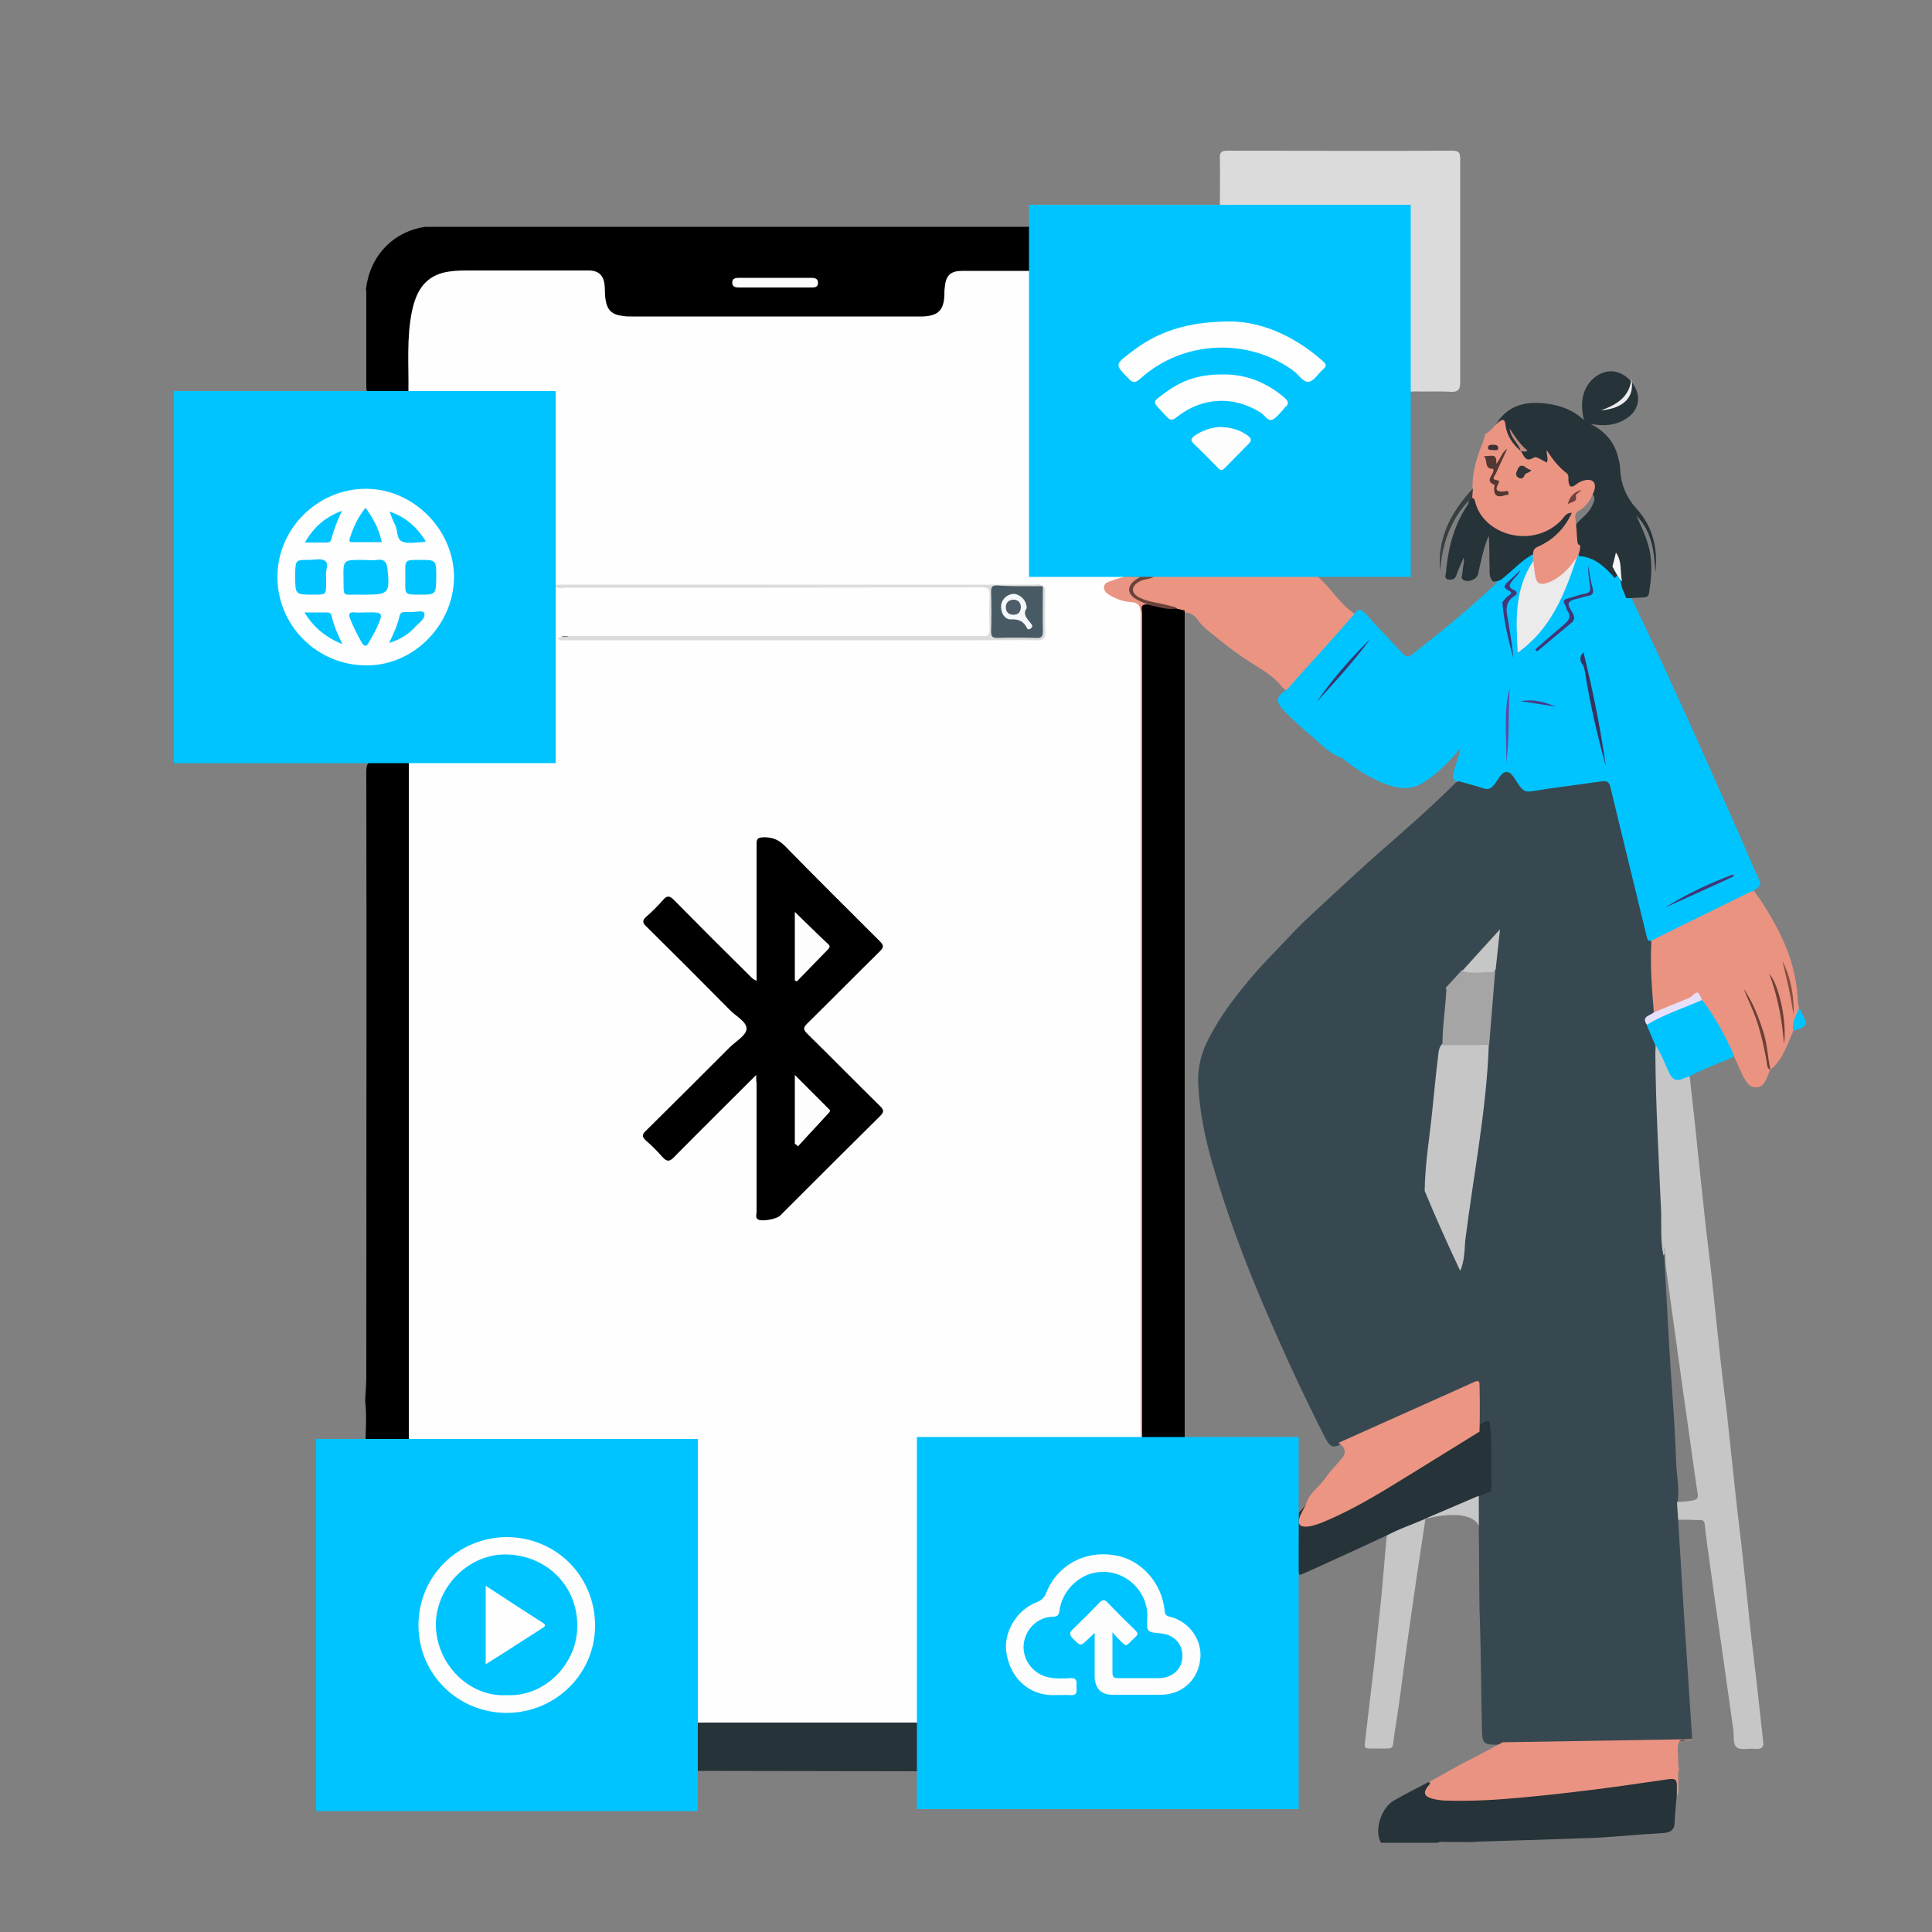 <?xml version="1.0" encoding="utf-8"?>
<!-- Generator: Adobe Illustrator 25.4.1, SVG Export Plug-In . SVG Version: 6.00 Build 0)  -->
<svg version="1.1" id="Layer_1" xmlns="http://www.w3.org/2000/svg" xmlns:xlink="http://www.w3.org/1999/xlink" x="0px" y="0px"
	 viewBox="0 0 500 500" style="enable-background:new 0 0 500 500;" xml:space="preserve">
<rect x="0" y="0" width="500" height="500" fill="#808080" stroke="none"/>
<style type="text/css">
	.st0{fill:#263338;}
	.st1{fill:#374850;}
	.st2{fill:#00C4FF;}
	.st3{fill:#C6C6C6;}
	.st4{fill:#DBDBDB;}
	.st5{fill:#EB9381;}
	.st6{fill:#EB9482;}
	.st7{fill:#EB9382;}
	.st8{fill:#263339;}
	.st9{fill:#373F41;}
	.st10{fill:#EB9582;}
	.st11{fill:#A6A5A6;}
	.st12{fill:#C5C6C6;}
	.st13{fill:#E6DFF9;}
	.st14{fill:#FEFEFE;}
	.st15{fill:#EA9583;}
	.st16{fill:#FEFDFE;}
	.st17{fill:#6A433B;}
	.st18{fill:#DCDCDC;}
	.st19{fill:#EBEBEB;}
	.st20{fill:#37325F;}
	.st21{fill:#423677;}
	.st22{fill:#43377A;}
	.st23{fill:#413677;}
	.st24{fill:#5D49A7;}
	.st25{fill:#F7F7F9;}
	.st26{fill:#4A3D89;}
	.st27{fill:#FCFCFD;}
	.st28{fill:#6C4036;}
	.st29{fill:#6B3F35;}
	.st30{fill:#844F42;}
	.st31{fill:#ECEDED;}
	.st32{fill:#BE8A80;}
	.st33{fill:#3B336B;}
	.st34{fill:#533733;}
	.st35{fill:#2F3538;}
	.st36{fill:#6F423D;}
	.st37{fill:#3D3037;}
	.st38{fill:#485B65;}
	.st39{fill:#FDFDFD;}
	.st40{fill:#F5F8FA;}
	.st41{fill:#4D5E68;}
	.st42{fill:#C6C7C9;}
</style>
<path class="st0" d="M433.9,465c-0.2,2.2-0.4,4.3-0.5,6.5c0,2.2-1.2,2.8-3.1,2.9c-5.7,0.3-11.4,0.9-17.1,1.2
	c-10.2,0.4-20.4,0.7-30.6,1c-2.8,0.3-5.5,0-8.3,0.1c-0.7,0-1.5-0.2-2.2,0.2c-4.9,0-9.8,0-14.7,0c-1.8-3-0.1-8.9,3.3-10.9
	c2.9-1.7,6-3.2,9-4.8c0.3,0.2,0.4,0.4,0.3,0.7c-0.5,2.6-0.2,3.1,2.5,3.3c4.3,0.3,8.5,0.3,12.8,0.1c14.4-1,28.8-3,43.1-5
	c0.3,0-0.1,0,0.2,0C435,459.3,434,459,433.9,465z"/>
<path class="st1" d="M434.3,393.3c0.5,7.6,0.9,15.2,1.4,22.8c0.7,11.1,1.5,22.3,2.2,33.4c0,0.2-0.1,0.4-0.1,0.6
	c-8.2,1.6-16.5,0.9-24.7,1c-8.1,0.1-16.2,0.8-24.3,0.4c-5.3,0.1-5.2,0.1-5.3-5.3c-0.2-8.9-0.2-17.7-0.5-26.6
	c-0.3-7.7-0.1-15.5-0.3-23.2c0.1-3.3,0-6.6-0.1-9.8c0.2-5.2,0.3-10.4-0.3-15.5c0.1-3.8,0-7.7,0-11.5c0-1.2-0.3-1.4-1.5-0.9
	c-9.8,4.6-19.8,8.8-29.7,13.3c-1.5,0.7-3.1,1.3-4.6,2c-2,1-2.7-0.4-3.5-1.8c-5.4-10.6-10.4-21.4-15.1-32.3
	c-5.5-12.7-10.4-25.7-14.2-39c-1.9-6.7-3.3-13.5-3.6-20.4c-0.2-4.2,0.8-8.2,2.8-11.9c3.1-6,7.2-11.3,11.6-16.4
	c2.8-3.3,5.9-6.3,8.9-9.5c3.6-4,7.7-7.5,11.6-11.2c4-3.7,8-7.4,12.1-11c6.6-5.8,13.3-11.6,19.5-17.8c0.2-0.2,0.5-0.4,0.9-0.5
	c1.7-0.2,3.2,0.5,4.6,1.1c2,0.8,3.4,0.3,4.8-1.3c2.9-3.4,3.1-3.4,5.7,0.3c1.6,2.3,3.5,2.5,5.8,2.1c5-0.9,10.1-1.4,15.2-2.2
	c2.7-0.4,3.1-0.1,3.7,2.6c2.9,12.2,5.9,24.4,8.9,36.5c0.3,1.1,0.8,1.9,1.4,2.8c0.4,1.2,0.4,2.5,0.2,3.7c-0.5,3.6-0.1,7.1,0.4,10.6
	c0.2,1.2,0.1,2.5-0.1,3.7c-0.2,0.7-0.7,1.1-1.2,1.5c-0.7,0.5-0.9,1.2-0.4,2c1,1.8,1.7,3.6,2.1,5.6c0.4,5.4,0.3,10.9,0.5,16.3
	c0.3,8.5,0.7,17,1.1,25.5c0.2,4-0.1,8.1,0.5,12.1c0.4,6.6,0.7,13.2,1.1,19.8c0.3,5.8,0.7,11.6,1.1,17.3c0.4,5.5,0.7,11,0.9,16.5
	c0.1,2.9,0.7,5.8,0.5,8.8c-0.2,1.2,0.2,2.3,0.3,3.5C434.8,391.6,434.9,392.5,434.3,393.3z"/>
<path class="st2" d="M179.5,445.6c0.1-0.6,0.1-1.3,0.1-1.9c0-22.3,0-44.5,0-66.8c0-4.3-0.2-4.5-4.5-4.5c-17.8,0-35.7,0-53.5,0
	c-5.2,0-10.4-0.1-15.5,0.1c-3.8-0.1-7.7,0.1-11.5-0.2c-3.5,0.5-7,0.6-10.5,0.7l-0.1,0.2c-0.3,0.7-0.1,1.4-0.1,2.1c0,7,0,14,0,21
	c0,2.1-1.3,4.2-0.3,6.3c0,0.3,0.1,0.5,0.1,0.8c-0.8,1.5-0.6,3.1-0.1,4.7c0,1.5,0.1,3,0.1,4.6c-0.6,0.6-0.7,1.5-0.7,2.3
	c0,1.9-0.1,3.7,0,5.6c-0.1,1.6-0.1,3.2,0,4.8c-0.1,5.6,0,11.2-0.1,16.8c0,1.4,0,2.8,0,4.2c0.4,0.3,0.7,0.8,0.6,1.5
	c0,0.7-0.1,1.4-0.2,2.1c1,0.9,0.9,2.7-0.3,3.4c0,0.9,0.1,1.8,0.1,2.7c0.2,0.2,0.3,0.4,0.3,0.7c0.1,0.7,0.2,1.7,0.1,2.5
	c0.1,0.3,0.1,0.7,0.1,1.1c-0.1,2,0.1,3.9-0.1,5.9c-0.1,1.6,0.5,2,2,2c30.4,0,60.9,0,91.3,0c1.6,0,2-0.5,2-2c0-2.6-0.5-5.3,0.3-7.9
	c0.3-0.5,0.3-1.1,0.3-1.6C179.5,453,179.6,449.3,179.5,445.6z"/>
<path class="st2" d="M427.4,243.4c-0.9,0.3-1-0.2-1.2-0.9c-2.5-10.4-5.1-20.8-7.6-31.2c-0.6-2.5-1.2-5-1.8-7.5
	c-0.3-1.4-0.9-1.8-2.3-1.6c-6.1,0.9-12.2,1.6-18.2,2.6c-1.4,0.2-2.1-0.2-2.8-1.1c-1.2-1.4-1.9-3.8-3.5-3.9c-1.6-0.1-2.4,2.4-3.6,3.6
	c-0.8,0.8-1.4,1-2.6,0.6c-2-0.7-4.1-1.2-6.2-1.8c-1.5,0.1-1.8-0.7-1.5-2c0.5-2.3,1.6-4.5,1.9-6.9c1.7-3.6,2.5-7.4,3.5-11.2
	c0.2-0.8,0.2-1.6-0.2-2.4c-2.6-5.8-3-11.7-0.1-17.6c0.1-0.2,0.1-0.4,0-0.9c-1.9,1.6-3.6,3.1-5.2,4.8c-5.2,5.6-10.7,10.8-15.8,16.5
	c-2.7,3-5.4,6-8.4,8.8c-0.6,0.6-1.1,1.5-2.2,1.1c0.4-2.6,0.1-4.4-3.2-4.5c-1.4,0-1.6-1.6-0.7-2.8c0.6-0.8,1.5-1.2,2.5-1.4
	c1.5-0.2,2.2-1.1,2.2-2.6c0-1.7,0.6-3.1,1.4-4.6c0.7-1.5,2-1.9,3.4-1.9c1.5,0,1.7,1.1,2.2,2.1c0.6,1.5,1.4,2.8-0.9,3.5
	c-0.5,0.2-1.2,0.9-0.7,1.5c0.6,0.6,1.1-0.2,1.5-0.6c2.5-2.1,4.3-4.9,6.9-6.9c0.6-0.5,1.1-1,1.9-1.3c1.2-0.5,1.9-1.4,1.8-2.8
	c-0.1-1.1,0.6-1.8,1.7-1.7c2.2,0.1,3.7-1.3,4.4-3c1.1-2.6,3.4-4,5.3-5.8c2.2-2.1,5-3.5,6.9-5.8c0.8-1,2.2-0.7,2.7,0.5
	c0.2,0.4,0.2,1,0.4,1.4c0.3,4.7,1.6,9.3,2,12.8c-0.6-2.9-1.1-6.9-1.9-11c-0.2-1.3,0.5-2.1,1.4-2.9c0.9-0.7,1.3-1.2,0.1-2.2
	c-1.6-1.5,0.6-2.2,0.8-3.1c-0.2,0.2-0.5,0.6-0.9,1c-0.7,0.8-1,1.5,0.1,2.2c0.9,0.6,0.8,1.2-0.3,1.6c-2-0.3-2.9-1.6-3.2-3.5
	c-0.3-0.1-0.6-0.2-0.9-0.3c3-1.6,5.4-4.2,8.1-6.3c0.7-0.5,1.3-1.5,2.5-0.9c0.3,0.6,0.3,1.3,0.1,1.9c-0.5,1.3-1.1,2.4-1.7,3.6
	c-3,5.9-2.3,12.2-2.3,18.5c0.8,0.3,1.1-0.4,1.5-0.7c4.2-3.8,7.5-8.2,9.5-13.6c1.1-3,2.5-5.9,3.6-9c0.4-1,0.4-2.1,1.1-3
	c0.8-0.6,1.6-0.3,2.4,0c2.7,1,4.8,2.8,6.3,5.2c0.8,1.3,1.7,2.6,2.6,3.9c0.2,0.4,0.5,0.9,0.3,1.4c10.4,21.2,19.9,42.8,29.5,64.4
	c1.8,4,3.4,8.1,5.3,12.1c0.8,1.7-0.5,1.8-1.2,2.5c-0.4,0.6-1.1,0.8-1.7,1.2c-7.5,3.9-15.2,7.4-22.7,11.2
	C428.9,243.3,428.3,243.8,427.4,243.4z"/>
<path d="M105.8,101.7c-3.1,0-6.3,0-9.4,0.1c-1.6,0.1-1.6-0.8-1.6-2c0-8,0-15.9,0-23.9c0-0.3,0-0.7-0.1-1c1-8.6,6.9-14.9,15.3-16.2
	c51.8,0,103.5,0,155.3,0c3.4,0,3-0.4,3,3c0,2.8-0.1,5.6-0.1,8.4c-0.8,0.9-1.9,0.7-3,0.7c-5.2,0-10.4,0-15.5,0
	c-3.3,0-4.1,0.8-4.6,4.1c-0.1,0.7-0.1,1.4-0.2,2.1c-0.2,3.3-1.9,5.1-5.2,5.5c-1,0.1-2,0.1-2.9,0.1c-24.2,0-48.4,0-72.6,0
	c-6.4,0-7.8-1.4-8.3-7.8c-0.2-3.1-1.1-3.9-4.2-3.9c-11,0-22-0.1-33,0c-5.8,0-9.1,2.5-10.9,8c-1,3.1-1.3,6.3-1.4,9.5
	c-0.1,3.5,0,7,0,10.5C106.4,99.9,106.5,100.9,105.8,101.7z"/>
<path class="st3" d="M434.3,393.3c-0.1-2-0.2-2.6-0.3-4.6c0.3,0,0.6-0.1,0.9,0c5.6-0.5,4.6-0.6,4.1-4.4c-2.7-18.9-5.3-37.7-7.9-56.6
	c-0.2-1.7,0-3.5-0.4-4.9c-0.2,0.5,0.5,1.4-0.2,2.1c-0.8-3.7-0.5-7.5-0.6-11.2c-0.6-13.7-1.4-27.4-1.5-41.2c0-0.8,0.1-1.5,0.1-2.3
	c1-0.1,1.2,0.8,1.5,1.5c0.9,1.7,1.6,3.4,2.4,5.1c1.2,2.3,1.2,2.3,3.7,1.8c0.4-0.1,0.8-0.2,1.2,0.1c0.7,6.2,1.4,12.3,2,18.5
	c0.6,5.7,1.2,11.4,1.8,17c0.6,5.8,1.4,11.6,2,17.4c0.6,5.7,1.2,11.4,1.8,17c0.6,5.7,1.3,11.3,2,17c0.6,5.6,1.2,11.2,1.8,16.8
	c0.6,5.9,1.3,11.8,2,17.6c0.6,5.6,1.2,11.2,1.8,16.8c0.6,5.9,1.3,11.8,2,17.6c0.6,5.4,1.2,10.8,1.8,16.2c0.2,1.4-0.2,2.1-1.8,2
	c-1.7-0.2-3.7,0.4-4.9-0.3c-1.2-0.7-0.8-2.9-1-4.5c-1.1-7.6-2.1-15.2-3.2-22.7c-1.1-7.6-2.2-15.1-3.2-22.7c-0.4-2.5-0.7-5.1-1-7.7
	c-0.1-1-0.4-1.4-1.4-1.3C437.8,393.3,436,393.3,434.3,393.3z"/>
<path class="st4" d="M377.9,41.1c0-1.5-0.3-2.1-2-2.1c-19.4,0.1-38.9,0-58.3,0c-1.4,0-2,0.4-1.9,1.9c0.1,4.3,0,8.5,0,12.8
	c15,0,30.1,0,45.1,0.1c2.8,0,2.8,0,2.8,2.8c0,15,0,30,0,45c0.3-0.1,0.6-0.1,0.9,0c0.3-0.2,0.8-0.3,1.6-0.3c3.1,0.1,6.3-0.1,9.4,0.1
	c1.9,0.1,2.4-0.7,2.4-2.4C377.9,79.6,377.9,60.4,377.9,41.1z"/>
<path class="st5" d="M427.4,243.4c8.3-4.1,16.7-8.2,25-12.3c0.5-0.3,1-0.4,1.6-0.5c6.1,8.7,11,17.9,11.3,28.9c0,0.5,0.2,0.9,0.3,1.4
	c0,2.1-1.1,3.9-1.5,5.9c-1.6,3.6-2.7,7.5-6,10.1c-1-1-0.6-2.3-0.8-3.4c-0.6-2.9-1.2-5.7-2-8.6c-0.8-2.8-2.2-5.3-2.9-6.9
	c2.6,4.8,4.5,11,5.1,17.5c0,0.5,0.4,0.9,0.6,1.3c-0.3,0.8-0.6,1.7-1,2.5c-0.5,1.1-1.2,2.1-2.6,2.1c-1.3,0-2.1-0.7-2.7-1.7
	c-1.3-2-2-4.3-3.1-6.4c-1.8-1.8-2.2-4.3-3.5-6.3c-1.8-2.7-3.2-5.5-5-8.2c-0.6-1.2-1.1-1.5-2.5-0.6c-2.6,1.7-5.6,2.6-8.5,3.7
	c-0.4,0.2-0.8,0.2-1.2-0.1C427.5,255.8,427,249.6,427.4,243.4z"/>
<path class="st0" d="M420.9,154.8c-0.2-0.4-0.4-0.8-0.5-1.3c-1.3-2.1-0.8-4.6-1.6-6.8c0.2,1.1,0.1,2.1-0.9,2.9
	c-2.3-2.6-4.7-5-8.3-5.6c-1.3,0.2-1.3-0.8-1.4-1.6c-0.1-1.8-0.1-3.6-0.4-5.4c-0.2-1.1,0.4-1.8,1.2-2.5c1.4-1.2,2.7-2.5,3.3-4.2
	c0.3-0.7,0.6-1.5,0-2.2c-0.7-0.8-1.5-0.5-2.3-0.2c-1,0.3-1.8,1.6-3,1.2c-1.3-0.4-0.8-2-1.2-2.9c-0.3-0.7-0.9-1.1-1.4-1.6
	c-1.1-1.1-2.4-2.2-3-3.8c0-0.2-0.3,0.1-0.1,0c0.1,0,0.1,0,0.1,0.2c0.1,2-0.2,2.2-1.9,1.6c-0.9-0.3-1.7-0.4-2.6-0.3
	c-1.4,0.1-2.6-0.5-2.7-2.2c-0.1-0.4,1.6-0.2,0.3-1.1c-0.6-0.4-1.1-1.2-1.6-1.9c-0.4-0.6-0.8-1.3-1.1-1.7c0.4,1.5,2.4,2.3,2.2,4.2
	c-2.7-0.6-3.3-3-4.1-5.1c-0.9-2.2-0.7-2.2-2.5-0.6c-0.7,0.7-1.3,1.8-2.6,1.5c0.7-2.1,1.5-4.2,2.7-6.1c3.2-4.8,7.9-5.5,13.1-4.8
	c3.4,0.5,6.5,1.6,9.3,4.2c-0.5-2.4-0.7-4.5-0.1-6.6c0.9-3.3,3.7-5.8,6.8-6c2.8-0.2,5.8,2,6.9,4.9c1,2.6,0.2,5.2-2,6.9
	c-2.9,2.2-6.3,2.5-9.9,1.8c3.6,1.8,6.1,4.5,7.1,8.4c0.3,1.1,0.6,2.3,0.6,3.5c0.2,3.8,1.6,7.1,4.1,9.9c4.4,4.8,5.7,10.4,5,16.7
	c-0.3-5.2-0.7-10.4-4.9-14.8c1.5,3.5,3.1,6.6,3.6,10.1c0.5,3.3,0.2,6.5-0.3,9.8c-0.1,0.9-0.5,1.3-1.5,1.3
	C423.9,154.7,422.4,154.8,420.9,154.8z"/>
<path class="st6" d="M298.5,149.2c14.2,0,28.3,0,42.5,0c3.5,3,5.7,7.1,9.6,9.7c0.3,0.7-0.2,1.1-0.5,1.4
	c-5.4,5.8-10.4,11.9-15.8,17.7c-0.3,0.4-0.7,0.7-1.2,0.7c-0.5-0.1-0.9-0.5-1.2-0.8c-2.2-2.9-5.3-4.6-8.3-6.5
	c-3.9-2.5-7.6-5.4-11.2-8.4c-0.9-0.8-1.8-1.6-2.4-2.6c-0.9-1.2-2-1.9-3.5-1.9c-0.7-0.1-1.5-0.3-2.2-0.6c-2.1-1-4.5-1.1-6.7-1.7
	c-1-0.3-2.1-0.5-3-1c-1.1-0.6-2-1.4-1.9-2.8c0.2-1.4,1.2-2.1,2.5-2.6C296.3,149.3,297.4,149.5,298.5,149.2z"/>
<path class="st7" d="M377.7,456.8c0.3-0.2,6.9-3.5,11.2-5.9c16.3-0.3,32.6-0.5,49-0.8c-1,0.9-3-0.7-3.5,1c-0.4,1.2-0.1,2.6-0.1,3.9
	c0,0.8,0,1.6,0.1,2.5c0.2,0.2,0.2,0.4,0,0.6c-0.3,2.3,0.3,4.6-0.3,6.9c0-0.3-0.1-0.7-0.1-1c0-4,0.1-3.9-3.9-3.3
	c-12.1,1.8-24.2,3.4-36.3,4.5c-6.5,0.6-12.9,1-19.4,0.8c-1.2,0-2.5-0.2-3.7-0.5c-2.2-0.6-2.5-1.6-1-3.4c0.2-0.3,0.8-0.5,0.3-1"/>
<path class="st0" d="M179.2,458.3c-0.7-4.2-0.2-8.3-0.3-12.5c0.8-0.8,1.8-0.7,2.8-0.7c17.8,0,35.7,0,53.5,0c1,0,2-0.1,2.8,0.7
	c0,4.2,0,8.4,0,12.6C218.4,458.4,198.8,458.3,179.2,458.3z"/>
<path class="st2" d="M333,178.5c3.3-3.7,6.6-7.4,9.9-11c2.6-2.9,5.1-5.7,7.6-8.6c1-1.6,1.8-1.2,3,0c3,3.4,6.2,6.7,9.3,10
	c0.7,0.7,1.3,1.5,2.5,0.6c7.6-6,15.1-12,22.1-18.7c0.1,0,0.2,0,0.2,0.1c0.9,1.2,1.5,2.6,3,3.2c-0.2,0.9-0.8,1.5-1.7,1.8
	c-0.4-0.3-0.4-0.7-0.4-1.1c0-0.7-0.4-1-1.1-0.9c-0.6,0-0.9,0.2-1,0.8c0,0.6-0.1,1.1-0.8,1.3c-3.4,1.1-5.2,4.4-8.2,6.1
	c-2.3,1.4-2.4,4.3-4.5,5.8c-1,0.7-1.8,1.7-3.3,1.2c-0.9-0.3-1.5,0.4-1.2,1.3c0.5,1.7-0.4,2.4-1.7,3.1c-2.1,1.2-4,2.7-5.5,4.8
	c-1.3,1.7-3.1,3.1-4.7,4.5c-0.3,0.3-0.7,0.5-1.2,0.2c-0.5-0.3-0.5-0.8-0.4-1.3c0.3-1.6,1.6-2.1,3.1-2.4c-0.4-0.8-1-1.4-1.1-2.3
	c-0.1-0.8-0.3-2-1.6-1.7c-1.2,0.2-2.3,0.1-3,1.7c-0.7,1.6-1.3,3.1-1.3,4.9c0,1.2-0.4,2.5-2.2,2.4c-0.5,0-1,0.1-1.4,0.3
	c-0.9,0.4-1.8,1-1.7,2.1c0.1,1.1,1.2,1,2,1.1c3.3,0.5,3.3,0.5,2.4,3.7c-0.1,0.3-0.2,0.7-0.3,1c-0.2,1.8-1.7,2.6-3,3.5
	c-2.8-1.1-4.8-3.3-7-5.2c-2.6-2.2-5.2-4.4-7.5-6.9C330,181.5,330.2,180.3,333,178.5z"/>
<path class="st6" d="M384.4,112.3c1.5-0.7,2.3-2.2,3.5-3.1c1-0.8,1.5-0.8,1.7,0.6c0.3,2.9,1.8,5,3.9,6.9c0.1,0.1,0.1,0.1,0.2,0.2
	c0.8,1.3,1.2,2.8,3.3,1.5c0.6-0.4,2.2,0.8,3.3,1.3c0.5-1-0.1-1.9,0-3.2c1.5,2.4,3.1,4.4,5.2,6c0.5,0.4,0.4,1,0.4,1.6
	c0.1,1.6,0.4,2.5,2.1,1.2c0.6-0.5,1.3-0.8,2.1-1c2.2-0.5,3.2,0.7,2.4,2.9c-0.8,2.1-2,3.9-3.9,5c-0.8,0.5-1,1-0.9,1.9
	c0.2,1.9,0.4,3.9,0.5,5.8c0,0.6,0.2,1.1,0.8,1.3c-0.1,1.1-0.3,2.2-0.9,3.2c-1.3,3.5-3.9,5.7-7.3,7c-2.2,0.9-3.7,0.1-4.1-2.3
	c-0.2-1.2-0.4-2.5,0-3.7c0-0.6,0-1.2,0-1.8c-0.7-1.2,0.1-1.9,1-2.3c3.4-1.7,6.1-4.1,8-7.5c-1.4,1.7-3.1,3-5,4
	c-2,1.1-4.1,1.7-6.4,1.6c-6.1-0.1-10.7-3.1-13.1-8.7c-0.2-0.5-0.5-1-0.7-1.5c-0.4-1,0.3-1.7,0.6-2.5c-0.2-4.2,1-8,2.5-11.8
	C384,113.9,384.2,113.1,384.4,112.3z"/>
<path class="st8" d="M381,128.9c0.4,0,0.6,0.3,0.7,0.7c1.9,8.8,15,12.8,22.5,4.9c0.6-0.7,1.1-1.8,2.6-1.8c-1.9,4.1-4.7,6.9-8.6,8.7
	c-1,0.4-1.5,0.9-1.4,2c-2.8,1.5-4.9,3.8-7.3,5.8c-0.9,0.8-1.8,1.4-3.1,1.3c-1-1-0.9-2.3-0.9-3.5c-0.1-2.8,0-5.6-0.2-8.4
	c-1.4,3.2-2,6.6-2.8,10c-0.3,1.4-2.7,2.3-3.9,1.4c-0.5-0.4-0.3-0.9-0.2-1.3c0.1-0.8,0.2-1.5,0.3-2.3c0.1-0.7,0.3-1.3,0.1-2.1
	c-0.6,1.5-1.4,3-1.9,4.6c-0.4,1-1,1.2-1.9,1.1c-1.3-0.1-0.9-1.1-0.8-1.7c0.5-6,1.9-11.8,5.2-17c0.3-0.5,0.8-1,0.7-1.7
	C380.2,129.1,380.4,128.7,381,128.9z"/>
<path class="st2" d="M440.5,258.8c3,3.8,5.3,8.1,7.4,12.4c0.4,0.7,0.6,1.5,0.9,2.3c-3.9,1.6-7.9,3.1-11.7,5.1
	c-0.5,0.2-0.9,0.3-1.4,0.5c-1.7,0.8-2.8,0.4-3.7-1.4c-1.2-2.5-2.1-5.2-3.7-7.4c-0.7-1.6-1.4-3.3-2.1-4.9c0.1-1,0.9-1.4,1.7-1.7
	c3.6-1.6,7.2-3.1,10.8-4.6C439.3,258.7,439.9,258.3,440.5,258.8z"/>
<path class="st9" d="M381,128.9c-0.3,0.2-0.6,0.4-0.8,0.6c-4.9,5.1-7,11.4-7.5,18.3c-0.8-8.6,2.9-15.4,8.5-21.4
	C381.1,127.3,381.1,128.1,381,128.9z"/>
<path class="st2" d="M464.1,266.8c-0.4-2.2,0.7-4,1.5-5.9c0.2,0.3,0.4,0.6,0.5,0.9C468,265.4,468,265.5,464.1,266.8z"/>
<path class="st0" d="M378.6,388.7"/>
<path class="st0" d="M361.6,396.1c-6.4,3-12.9,6-19.3,8.9c-2,0.9-3.9,1.8-5.9,2.6c-0.4-0.4-0.4-0.9-0.4-1.3c0-4.9,0-9.9,0.1-14.8
	c1.7-1.6,2.8-3.8,4.7-5.2c0.5,1.4-0.7,2.2-1.1,3.2c-0.6,1.8-0.2,2.4,1.6,2.2c2-0.2,3.9-1.1,5.7-1.9c9.5-4.4,18.3-10,27.2-15.5
	c3.1-1.9,6.2-3.9,9.2-5.8c0.6-0.4,1.2-1,2.1-0.6c0.6,4.5,0.4,9.1,0.4,13.7c0,0.8,0.3,3.6-0.2,4.4"/>
<path class="st10" d="M382.9,370.5c-7.8,4.8-15.6,9.7-23.5,14.5c-5.6,3.4-11.3,6.6-17.4,9.1c-1.4,0.5-2.7,1-4.2,1
	c-1.3,0-1.9-0.6-1.6-2c0.4-1.5,1.4-2.7,1.9-4.2c0.9-2.6,3.2-4,4.7-6.1c1.3-1.9,2.9-3.5,4.4-5.3c1.3-1.6,1.1-2.7-0.8-4.1
	c9.9-4.4,19.8-8.9,29.7-13.3c1.8-0.8,3.5-1.6,5.3-2.4c0.9-0.4,1.6-0.6,1.5,0.9C383,362.5,383,366.5,382.9,370.5z"/>
<path class="st3" d="M377.9,328.9c-3.2-6.8-6.3-13.7-9.2-20.7c0.1-7.1,1.3-14,2-21c0.5-4.7,0.9-9.3,1.5-14c0.1-1.1,0.2-2.2,1.1-3.1
	c4-0.5,8.1-1,12,0.3c-0.6,17-4,33.8-6.1,50.7C379,323.8,379,326.4,377.9,328.9z"/>
<path class="st11" d="M373.3,270.5c0-4.6,0.7-9.2,1-13.8c0-0.4,0.1-0.7-0.2-1c1.4-1.5,2.8-3,4.2-4.6c2.9-0.5,5.8,0,8.7-0.5
	c-0.5,6.6-1.1,13.2-1.6,19.8C381.4,270.5,377.4,270.5,373.3,270.5z"/>
<path class="st12" d="M387.1,250.8c-0.3,0.3-0.6,0.8-0.9,0.8c-2.6-0.1-5.2,0.5-7.8-0.3c3.1-3.4,6.2-6.9,9.8-10.8
	C387.8,244.4,387.4,247.6,387.1,250.8z"/>
<path class="st13" d="M440.5,258.8c-4.8,2.1-9.8,3.7-14.3,6.4c-1.5-2.2,0.8-2.3,1.8-3.2c2.9-1.2,5.9-2.4,8.8-3.6
	c0.3-0.1,0.7-0.3,0.9-0.5C439.4,256.4,439.4,256.4,440.5,258.8z"/>
<path class="st14" d="M238,445.8c-19.7,0-39.4,0-59.1,0c0-5.5-0.1-11.1-0.1-16.6c0-17.9,0-35.8,0-53.8c0-1.9-0.4-2.4-2.4-2.4
	c-22.6,0.1-45.2,0-67.8,0c-1,0-2,0-2.9-0.1c-0.9-1-0.7-2.2-0.7-3.4c0-12.5,0-24.9,0-37.4c0-43.7,0-87.4,0-131c0-1.4-0.3-2.8,0.7-4
	c11.4,0,22.8-0.1,34.2,0c2,0,2.4-0.6,2.4-2.4c-0.1-14.2,0-28.4,0-42.6c0.7-0.5,1.4-0.5,2.2-0.1c2.5,4,2.2,8.3,1,12.6
	c0,0.1-0.1,0.2-0.1,0.2c0.3,0.3,0.8,0.1,1.2,0.1c40,0,80,0,120,0c3.1,0,3.3-0.2,3.2-3.2c-0.1-3.1,0.3-6.1-0.3-9.2
	c-0.2-0.2-0.3-0.4-0.6-0.5c-0.9-0.5-1.9-0.3-2.9-0.3c-39.6,0-79.2,0-118.8,0c-1.7,0-3.3,0.1-4.9-0.6c0-15.5,0-31.1-0.1-46.6
	c0-3.2,0.4-2.9-2.9-2.9c-11.2,0-22.4-0.1-33.6-0.1c0.1-7-0.5-14,0.9-20.9c1-4.7,2.9-8.6,8-10c2-0.5,4-0.6,6-0.6
	c10.6,0,21.1,0,31.7,0c2.7,0,4,1.3,4.2,4.1c0.1,1.1,0,2.2,0.2,3.3c0.4,2.9,1.7,4.1,4.7,4.4c0.7,0.1,1.4,0.1,2.1,0.1
	c24.6,0,49.1,0,73.7,0c0.6,0,1.1,0,1.7,0c3.9-0.2,5.3-1.6,5.5-5.4c0-0.7,0-1.4,0.1-2.1c0.3-3.2,1.5-4.3,4.6-4.3c6.4,0,12.7,0,19.1,0
	c0,0.8,0.1,1.7,0.1,2.5c0,24.1,0,48.3,0,72.4c0,4.2,0,4.1,4.1,4.2c6.2,0,12.3,0,18.5,0c-0.4,1.3-1.6,1.1-2.5,1.5
	c-0.6,0.3-1.4,0.5-1.4,1.3c0,0.8,0.6,1.2,1.2,1.6c1.6,0.8,3.3,1.2,5,1.6c1.9,0.4,2.6,1.4,2.5,3.2c0,0.6,0,1.3,0,1.9
	c0,69.4,0,138.8,0,208.2c0,1.2,0.3,2.5-0.5,3.7c-0.4,1.3-1.5,0.8-2.3,0.8c-17.5,0-35,0.1-52.4,0c-2,0-2.6,0.4-2.6,2.5
	C238.1,398.9,238.1,422.4,238,445.8z"/>
<rect x="266.3" y="53" class="st2" width="98.8" height="96.3"/>
<path class="st14" d="M318.4,83.2c7.8,0,16.5,3.6,24,10.3c0.9,0.8,0.9,1.3,0,2.1c-1.3,1.1-2.3,3-3.7,3.2c-1.4,0.2-2.6-1.8-3.9-2.8
	C323,87.3,306.2,88,295.1,98c-1.3,1.2-2,1.1-3.1-0.1c-3.4-3.5-3.5-3.5,0.4-6.5C299.3,85.9,307.2,83.2,318.4,83.2z"/>
<path class="st14" d="M316.3,96.9c6.2-0.1,11.5,2.1,16.1,6c1,0.9,1.3,1.6,0.2,2.5c-0.2,0.1-0.3,0.3-0.4,0.5
	c-0.9,0.9-1.8,2.2-2.9,2.7c-1.3,0.5-2-1.2-3-1.8c-7-4.4-15.1-4.1-21.7,1.1c-1.1,0.9-1.8,1-2.7-0.1c-0.4-0.5-0.9-0.9-1.3-1.4
	c-2.3-2.4-2.3-2.4,0.3-4.3C305.7,98.4,310.2,96.9,316.3,96.9z"/>
<path class="st15" d="M295.3,372.3c0-0.9-0.1-1.8-0.1-2.7c0-70.1,0-140.3,0-210.4c0-2-0.2-3.3-2.7-3.4c-1.7-0.1-3.4-0.7-5-1.6
	c-0.9-0.5-1.7-1-1.8-2.1c0-1.3,1.1-1.5,2-1.8c1-0.4,2.1-0.7,3.1-1c1.4,0,2.7,0,4.1,0.1c0.1,0.9-0.8,0.9-1.2,1.2
	c-1.7,1.5-1.7,3,0.3,4.2c0.6,0.4,1.2,0.7,1.9,0.8c1,0.2,1.1,0.8,0.6,1.5c-0.5,1.4-0.4,2.9-0.4,4.4c0,68.9,0,137.8,0,206.6
	c0,1.4,0.4,3-0.7,4.2C295.5,372.3,295.4,372.3,295.3,372.3z"/>
<path class="st16" d="M315.8,110.5c2.9,0.1,5.2,0.8,7.2,2.3c0.8,0.6,1,1.2,0.2,2c-2.1,2.1-4.1,4.2-6.2,6.3c-0.6,0.6-1,0.8-1.7,0.1
	c-2.1-2.2-4.2-4.3-6.4-6.4c-0.9-0.9-0.6-1.3,0.2-2C311.3,111.3,313.6,110.6,315.8,110.5z"/>
<path class="st17" d="M297.1,156.5c-0.9-0.4-1.9-0.8-2.8-1.3c-2.7-1.4-2.8-3.6-0.2-5.3c0.3-0.2,0.7-0.4,1.1-0.6c1.1,0,2.3,0,3.4,0
	c-1.2,0.7-2.7,0.5-3.9,1.3c-2,1.2-2,2.9,0.1,4c2.5,1.3,5.4,1.4,8,2.2c0.7,0.2,1.4,0.1,1.8,0.8C301.8,158.6,299.4,157.9,297.1,156.5z
	"/>
<path d="M297.1,156.5c2.4,0.5,4.8,1.4,7.4,1c0.7,0.2,1.4,0.3,2.1,0.5c0,71.6,0,143.2,0,214.7c-3.5,0.7-6.9,0.2-10.4,0.3
	c-0.4,0-0.5-0.4-0.6-0.7c0-0.8,0-1.7,0-2.5c0-70.3,0-140.6,0-211C295.6,157.8,294.8,156.1,297.1,156.5z"/>
<rect x="237.3" y="371.9" class="st2" width="98.8" height="96.3"/>
<path d="M105.8,197.1c0,58.6,0,117.2,0,175.9c-3.1,0-6.3,0-9.4,0c-0.6,0-1.3,0.1-1.8-0.3c0.1-3.4,0.3-6.8-0.1-10.2
	c0.1-2.1,0.3-4.2,0.3-6.3c0-52.2,0.1-104.4,0-156.5c0-2.1,0.5-2.8,2.6-2.6C100.2,197.2,103,197.1,105.8,197.1z"/>
<path class="st16" d="M283.3,422.6c-0.8,0.8-1.2,1.1-1.6,1.5c-2.1,2-2,2-4,0c-1-1-1-1.6,0-2.5c2.3-2.2,4.5-4.4,6.7-6.7
	c0.8-0.9,1.4-1.1,2.3-0.1c2.3,2.4,4.7,4.8,7.1,7.1c0.7,0.7,0.8,1.1,0,1.8c-2.8,2.5-1.8,2.9-4.7,0.1c-0.3-0.3-0.6-0.7-1.2-1.4
	c0,3.8,0,7.2,0,10.5c0,1.2,0.5,1.4,1.5,1.4c3.5,0,7,0,10.5,0c3.5,0,6.1-2.4,6.1-5.6c0.1-3.3-2.2-5.7-5.7-6c-3.4-0.3-3.6-0.3-3.4-3.9
	c0.5-7-6.2-13.5-14-11.7c-4.3,1-8.1,5-8.7,9.7c-0.2,1.3-0.6,1.6-1.8,1.6c-4,0.1-7.2,3.4-7.5,7.4c-0.2,4,2.6,7.5,6.5,8.3
	c1.9,0.4,3.8,0.3,5.6,0.2c1.9-0.1,1.6,1.1,1.6,2.2c0,1.1,0.3,2.3-1.5,2.2c-1.6-0.1-3.2,0-4.8,0c-6-0.1-10.7-4.3-11.8-10.7
	c-1-5.3,2.5-11.3,7.7-13.3c1.3-0.5,2.1-1.2,2.6-2.6c2.9-7.1,10-10.9,17.7-9.6c6.8,1.1,12.2,7.1,12.9,14.3c0.1,1,0.3,1.4,1.4,1.6
	c5.1,1.3,8.5,6.2,7.8,11.2c-0.7,5.4-4.8,9-10.3,9c-4.1,0-8.3,0-12.4,0c-2.9,0-4.5-1.6-4.6-4.6C283.3,430.4,283.3,426.8,283.3,422.6z
	"/>
<rect x="81.8" y="372.4" class="st2" width="98.8" height="96.3"/>
<path class="st18" d="M145.8,152.1c-0.7,0-1.4,0-2,0c0-0.3,0-0.6,0-0.8c41.2,0,82.4,0,123.6,0c0.8,0,1.8-0.4,2.5,0.5
	c-0.8,0.7-1.7,0.6-2.6,0.6c-2.6,0-5.3,0-7.9,0c-1.5,0-2.2,0.5-2.1,2.1c0.1,2.7,0,5.5,0,8.2c0,1.3,0.6,1.9,1.9,1.9c2.7,0,5.4,0,8.1,0
	c1.5,0,2.1-0.7,2.1-2.2c0-2.7,0-5.3,0-8c0-0.9-0.1-1.8,0.6-2.6c0.7,0.4,0.5,1.1,0.5,1.7c0,3.4-0.1,6.9,0,10.3c0,1.5-0.5,1.9-1.9,1.9
	c-5.2-0.1-10.4,0-15.6,0c-35.4,0-70.8,0-106.2,0c-0.8,0-1.6,0.2-2.5-0.4c0.9-0.7,1.7-0.3,2.5-0.5c1.2-1,2.7-0.7,4-0.7
	c33.6,0,67.1,0,100.7,0c0.8,0,1.7,0,2.5,0c1.2,0,1.8-0.6,1.8-1.8c0-2.5,0-5,0-7.6c0-1.2-0.6-1.8-1.8-1.8c-0.8,0-1.7,0-2.5,0
	c-33.8,0-67.7,0-101.5,0C148.5,152.8,147.1,153.1,145.8,152.1z"/>
<path class="st16" d="M131.1,397.8c12.8,0,22.9,10.1,22.9,22.9c0,12.5-10.2,22.5-22.8,22.6c-12.7,0-22.9-10-22.9-22.7
	C108.3,408,118.4,397.9,131.1,397.8z"/>
<path class="st2" d="M378.3,193.2c-2.9,3.6-6,6.8-9.9,9.3c-2.5,1.6-5.2,1.8-8,1c-5.1-1.5-9.5-4.4-13.6-7.7c1-1.1,2-2.2,2.9-3.3
	c2.6-2.3,4.9-4.8,7.2-7.3c5.2-5.6,10.7-11,16-16.6c2.4-2.6,5.1-4.9,7.5-7.5c0.4-0.4,0.8-1.2,1.5-0.7c0.7,0.5,0.2,1.3-0.1,1.7
	c-2,3-2,6.4-1.9,9.9c0,2.4,0.4,4.8,1.7,6.8c1.3,2,0.5,3.9-0.1,5.6C380.6,187.3,380.5,190.6,378.3,193.2z"/>
<path class="st19" d="M396.8,145.2c0.1,1,0.3,2.1,0.4,3.1c0.3,2.8,1.3,3.4,3.9,2.3c3-1.3,5.2-3.7,7-6.4c-3.1,9.4-6.6,18.5-15.3,24.7
	C392.3,160.6,391.9,152.5,396.8,145.2z"/>
<path class="st20" d="M415.6,198.4c-2.2-8.1-4.1-16.2-5.4-24.4c-0.1-0.6-0.2-1.3-0.5-1.8c-0.9-1.2-1-2.2,0.1-3.4
	C412.2,178.6,414.2,188.4,415.6,198.4z"/>
<path class="st21" d="M397.3,168.1c2.5-2.2,5-4.4,7.5-6.5c1.3-1.1,1.9-2.1,0.8-3.6c-0.3-0.4-0.3-1.1-0.6-1.5
	c-0.6-0.9-0.3-1.3,0.7-1.6c1.5-0.4,3-1,4.6-1.3c1.3-0.2,1.3-0.9,1.2-1.9c-0.3-1.8-0.5-3.5-0.5-5.4c0.4,2,0.6,4,1.2,6
	c0.3,1.2-0.1,1.7-1.1,1.9c-0.5,0.1-1.1,0.2-1.6,0.4c-1.2,0.4-2.8,0.5-3.4,1.3c-0.6,0.8,0.7,2.1,1.1,3.2c0.3,0.7,0.3,1.3-0.3,1.9
	c-3,2.5-6.1,5.1-9.1,7.6C397.6,168.4,397.4,168.2,397.3,168.1z"/>
<path class="st22" d="M388.8,155.9c0.5-0.7,1-1.3,1.7-1.8c1.2-0.7,0.3-1.1-0.3-1.4c-1.1-0.6-1-1.2-0.2-1.9c1.1-1,2.2-2,3.4-3.2
	c-0.4,1.2-1.4,1.8-2,2.7c-0.8,1-1.1,1.8,0.4,2.4c0.9,0.4,1,1,0.2,1.5c-3,1.8-2,4.5-1.6,7c0.5,3.1,1,6.2,1.3,9.3
	C390.4,165.7,389.2,160.9,388.8,155.9z"/>
<path class="st23" d="M430.9,234.9c5.5-3.5,11.5-6.3,17.6-8.6c0.1,0.2,0.1,0.3,0.2,0.5C442.8,229.5,436.9,232.2,430.9,234.9z"/>
<path class="st24" d="M389.8,197.5c0.2-6.5-0.8-13,0.9-19.4C390.3,184.5,390.7,191,389.8,197.5z"/>
<path class="st25" d="M417.3,146.6c0.3-1.1,0.6-2.3,0.9-3.6c1.7,2.4,1,5.1,1.6,7.5C418.7,149.3,418,148,417.3,146.6z"/>
<path class="st26" d="M393.5,181.5c3.3-0.7,6.3,0.2,9.2,1.4C399.6,182.4,396.6,181.9,393.5,181.5z"/>
<path class="st27" d="M200.5,74.4c-3,0-6,0-9,0c-1,0-2,0-2-1.3c0-1.2,1.1-1.2,2-1.2c6.1,0,12.2,0,18.2,0c0.9,0,2,0,2,1.3
	c0,1.3-1.1,1.2-2,1.2C206.6,74.4,203.6,74.4,200.5,74.4z"/>
<path class="st28" d="M458.2,276.9c-0.4-0.2-0.7-0.5-0.8-0.9c-0.5-3.5-1.3-7-2.3-10.4c-1-3.4-2.6-6.6-3.9-9.8
	c2.5,3.6,4,7.6,5.3,11.7C457.4,270.6,457.5,273.8,458.2,276.9C458.2,276.9,458.2,276.9,458.2,276.9z"/>
<path class="st29" d="M461.7,270.2c-0.5-6.4-1.6-12.1-3.8-18.2C460.5,255,462.5,264.7,461.7,270.2z"/>
<path class="st30" d="M464.2,262.7c-0.4-2.4-0.8-4.8-1.3-7.1c-0.5-2.3-1.1-4.6-1.6-6.9C463.5,253.1,464.3,257.7,464.2,262.7z"/>
<path class="st31" d="M414.3,106.2c4.3-1.5,7.4-3.6,7.9-8.1C423.1,102.7,420.3,105.7,414.3,106.2z"/>
<path class="st32" d="M393.7,116.8c-0.1,0-0.2-0.1-0.2-0.2c-0.6-2-2.6-3.2-2.8-5.7c1.4,2.2,2.7,4.1,4.6,5.7
	C394.7,117.1,394.2,116.7,393.7,116.8z"/>
<path class="st33" d="M340.7,181.7c4.1-5.9,8.8-11.3,13.9-16.3C350.4,171.1,345.6,176.4,340.7,181.7z"/>
<path class="st34" d="M386.4,121.3c-2.4,0.2-1.3-2.4-2.4-3.3c1.4,0.3,3.6-1.1,3.2,2c1.2-1.1,1.2-2.7,2.9-3.9c-1.2,2.5-2.1,4.5-3,6.5
	c-0.3,0.6-1.3,1.5,0.4,1.7c0.7,0.1,0.4,0.6,0.2,1c-1,1.9,0.1,1.9,1.5,1.9c0.4,0,1-0.5,1.2,0.3c0.2,0.8-0.6,0.5-1,0.7
	c-2,0.7-2.9-0.1-2.7-2.1c0-0.2,0.2-0.6,0.1-0.6C383.8,124.3,387.1,122.7,386.4,121.3z"/>
<path class="st35" d="M396.3,121.6c-0.4,0.9-1.5,0.6-1.8,1.5c-0.2,0.7-1,1-1.7,0.4c-0.8-0.6-0.3-1.4,0-2.1c0.3-0.8,0.9-1.1,1.7-0.7
	C395,121,395.5,121.6,396.3,121.6z"/>
<path class="st36" d="M409.4,126.8c-0.6,0.5-1.7,1.2-1.6,1.5c0.6,2-1.7,1.4-2.1,2.4C406.1,128.7,407.2,127.3,409.4,126.8z"/>
<path class="st37" d="M386.6,116.5c-0.5-0.2-1.5,0.3-1.5-0.7c0-0.7,0.8-0.7,1.3-0.7c0.6,0,1.3,0.1,1.3,0.7
	C387.9,116.6,387.2,116.5,386.6,116.5z"/>
<path class="st3" d="M358.9,397.4c3.1-1.7,6.7-2.9,10-4.3c-0.7,4.7-1.6,10.5-2.3,15.2c-0.9,6.5-1.9,13.1-2.8,19.6
	c-0.9,6.7-1.7,13.4-2.8,20c-0.9,5.2,0.6,4.6-4.9,4.6c-0.6,0-1.3,0-1.9,0c-0.8,0-1.1-0.4-1-1.2c0.8-6.8,1.6-13.5,2.4-20.3
	c0.6-5.6,1.2-11.2,1.8-16.8C357.9,409.1,358.4,402.5,358.9,397.4z"/>
<path class="st38" d="M269.9,151.7c0,3.8-0.1,7.7,0,11.5c0,1.4-0.2,2-1.8,1.9c-3.3-0.1-6.7-0.1-10,0c-1.4,0-1.6-0.5-1.6-1.7
	c0.1-3.4,0.1-6.8,0-10.3c0-1.1,0.2-1.6,1.5-1.6C262,151.8,266,151.7,269.9,151.7C269.9,151.8,269.9,151.7,269.9,151.7z"/>
<path class="st2" d="M131.2,438.7c-9.9,0.6-18.4-8.2-18.4-18.3c0-9.7,8.6-18.5,18.6-18.1c10.1,0.4,17.9,8,18,18.2
	C149.6,430.5,141,439.2,131.2,438.7z"/>
<g>
	<path d="M195.7,278.2c-7.3,7.3-14.3,14.2-21.2,21.2c-1.2,1.3-1.9,1.3-3.1,0c-1.3-1.5-2.7-2.9-4.2-4.2c-1.1-1-1.1-1.6,0-2.6
		c7.2-7.1,14.4-14.3,21.6-21.5c1.6-1.6,4.3-3.1,4.4-4.8c0.1-1.9-2.8-3.3-4.4-5c-7.1-7.2-14.3-14.4-21.5-21.5c-1.1-1-1.1-1.6,0-2.6
		c1.5-1.3,3-2.8,4.3-4.3c1-1.2,1.7-1.1,2.8,0c6.5,6.6,13,13.1,19.6,19.6c0.5,0.5,0.9,1,1.8,1.3c0-5.5,0-11,0-16.5
		c0-6.3,0-12.6,0-18.9c0-1.3,0.3-1.6,1.6-1.7c2.3-0.1,4,0.5,5.7,2.2c8.1,8.3,16.4,16.5,24.6,24.7c1,1,1.1,1.5,0,2.6
		c-6.3,6.2-12.5,12.5-18.8,18.7c-1,1-1.1,1.5,0,2.6c6.3,6.2,12.5,12.5,18.8,18.7c1,1,1.2,1.5,0.1,2.6c-8.7,8.6-17.3,17.2-25.9,25.8
		c-0.9,0.9-4.7,1.6-5.7,1c-0.8-0.5-0.4-1.3-0.4-1.9c0-11.1,0-22.3,0-33.4C195.7,279.7,195.7,279.2,195.7,278.2z"/>
	<path class="st39" d="M205.7,253.7c0-5.8,0-11.5,0-17.7c3,2.9,5.8,5.7,8.7,8.4c0.6,0.6,0.2,0.9-0.2,1.4c-2.7,2.7-5.3,5.5-8,8.2
		C206,253.9,205.9,253.8,205.7,253.7z"/>
	<path class="st39" d="M205.7,296c0-5.8,0-11.5,0-17.8c3.1,3.1,6,6,8.9,8.9c0.4,0.4,0.1,0.7-0.2,1c-2.6,2.9-5.3,5.7-7.9,8.6
		C206.3,296.4,206,296.2,205.7,296z"/>
</g>
<path class="st40" d="M265.7,157.4c-1.2,1.7,0.3,2.8,1.2,4.1c0.4,0.5,0.3,0.8-0.2,1.2c-0.5,0.3-0.8,0.2-1-0.3
	c-0.8-1.6-2.1-2.2-4-2.1c-1.7,0.1-2.8-1.8-2.6-3.7c0.2-1.7,1.8-3,3.5-2.9C264.3,154,265.7,155.5,265.7,157.4z"/>
<path class="st14" d="M125.7,410.4c5.1,3.3,9.9,6.5,14.8,9.6c0.7,0.4,0.7,0.8,0.1,1.2c-4.9,3.1-9.7,6.3-14.9,9.5
	C125.7,423.9,125.7,417.4,125.7,410.4z"/>
<path class="st41" d="M264.2,157c0,1.3-0.6,2.1-1.9,2.1c-1.2,0-2-0.7-2-1.9c0-1.2,0.7-1.9,1.8-2C263.3,155.1,264.1,155.8,264.2,157z
	"/>
<path class="st14" d="M141.8,152.1c37.4,0,74.9,0,112.3-0.1c1.6,0,2.1,0.5,2,2c-0.1,3-0.1,6,0,9c0,1.2-0.4,1.7-1.6,1.6
	c-0.1,0-0.3,0-0.4,0c-37.1,0-74.3,0-111.4,0c0-1.5,0.4-2.9,0.5-4.3C143.3,157.5,142.8,154.8,141.8,152.1z"/>
<path class="st42" d="M368.7,393.1l14-6v7.8C382.7,394.9,381.4,390,368.7,393.1z"/>
<g>
	<rect x="45" y="101.2" class="st2" width="98.8" height="96.3"/>
	<path class="st14" d="M94.7,126.5c-12.5,0-22.9,10.3-22.9,22.8c0,12.7,10.4,23,23.2,22.9c12.1,0,22.4-10.5,22.5-22.8
		C117.5,137.1,107,126.5,94.7,126.5z M110.2,140.1c-0.4,0.1-0.5,0.2-0.6,0.2c-1.8,0-3.8,0.5-5.4-0.1c-1.7-0.6-1.2-3-2-4.5
		c-0.5-1-0.9-2-1.4-3.3C105,133.8,107.9,136.4,110.2,140.1z M90.5,139.4c0.9-2.9,2.1-5.5,4.1-8c2,2.8,3.5,5.5,4.2,8.9
		c-2.6,0-5,0-7.4,0C90.8,140.3,90.2,140.4,90.5,139.4z M88.5,132.2c-1.2,2.6-2.1,4.8-2.7,7.2c-0.2,0.6-0.4,1-1.1,1
		c-1.8,0-3.6,0-5.8,0C81.3,136.3,84.2,133.8,88.5,132.2z M76.4,149.1c0-0.3,0-0.7,0-1c0.1-3.1,0.2-3.2,3.3-3.2c0.1,0,0.1,0,0.2,0
		c1.5,0,3.3-0.5,4.3,0.3c1,0.8-0.1,2.7,0.2,3.9c0,0.7,0,1.2,0,1.7c0,3.1,0,3.1-3.2,3.1C76.4,153.9,76.4,153.9,76.4,149.1z
		 M78.8,158.5c2.2,0,4,0,5.9,0c0.9,0,1.1,0.6,1.2,1.2c0.5,2.3,1.5,4.4,2.7,7C84.2,164.9,81.2,162.4,78.8,158.5z M97.4,162.7
		c-0.5,1.1-1.2,2.2-1.8,3.3c-0.6,1.2-1.2,1.7-2.1,0.1c-1.1-2-2.1-3.9-2.9-6c-0.5-1.3-0.1-1.8,1.3-1.6c0.8,0.1,1.7,0,2.5,0
		c0.1,0,0.1,0,0.2,0C99.3,158.4,99.3,158.5,97.4,162.7z M94.4,153.9c-0.5,0-1,0-1.5,0c-4.5-0.1-3.9,0.8-4-4.1
		c-0.1-4.9-0.1-4.9,4.8-4.9c1.3,0,2.5,0.2,3.8,0c2.1-0.3,2.6,0.7,2.8,2.5C100.9,153.5,100.6,153.9,94.4,153.9z M107.5,162.2
		c-1.7,1.9-3.9,3.3-6.8,4.2c1.2-2.5,2.2-4.7,2.7-7c0.2-0.8,0.7-1,1.4-1c0.4,0,0.8,0,1.3,0c1.3,0.1,3.4-0.6,3.7,0.3
		C110.2,160.1,108.4,161.2,107.5,162.2z M108.5,153.9c-3.7,0-3.7,0-3.6-3.7c0-0.6,0-1.1,0-1.7c-0.1-3.6-0.1-3.6,3.7-3.6
		c4.3,0,4.3,0,4.3,4.4c0,0.1,0,0.1,0,0.2C112.8,153.9,112.8,153.9,108.5,153.9z"/>
</g>
</svg>

